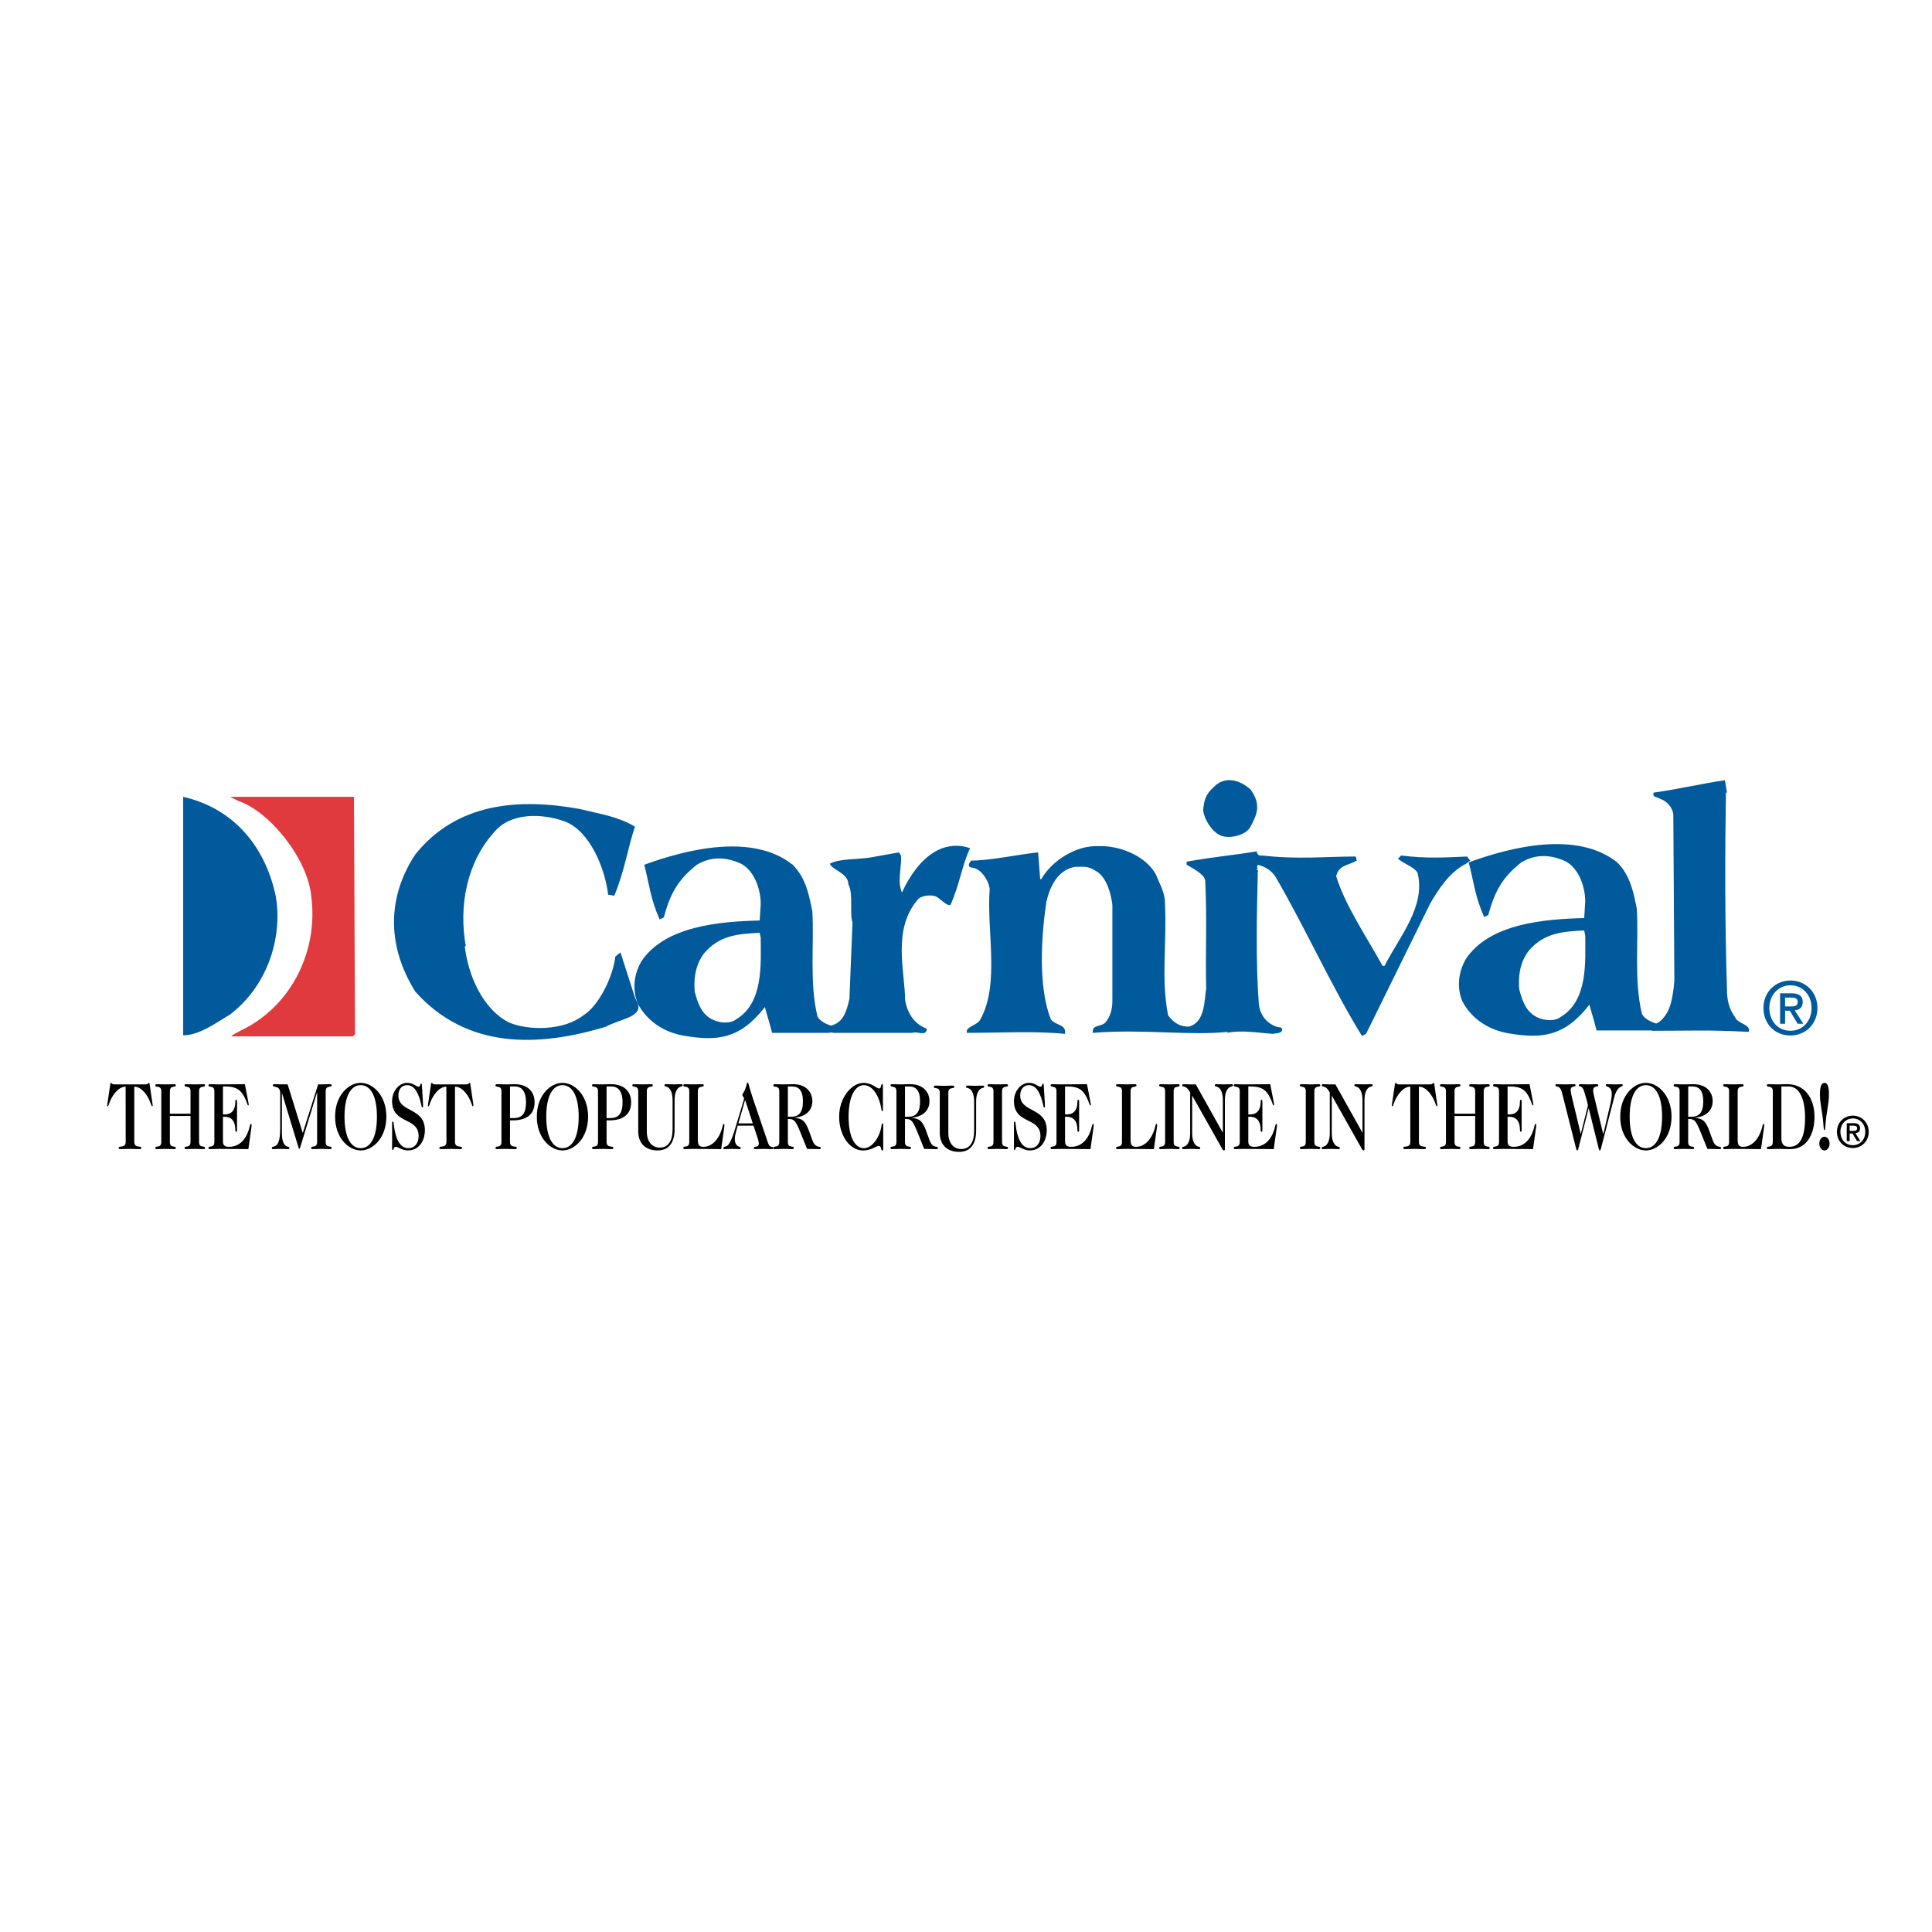 <?xml version="1.0" encoding="utf-8"?>
<!-- Generator: Adobe Illustrator 13.0.0, SVG Export Plug-In . SVG Version: 6.00 Build 14948)  -->
<!DOCTYPE svg PUBLIC "-//W3C//DTD SVG 1.0//EN" "http://www.w3.org/TR/2001/REC-SVG-20010904/DTD/svg10.dtd">
<svg version="1.0" id="Layer_1" xmlns="http://www.w3.org/2000/svg" xmlns:xlink="http://www.w3.org/1999/xlink" x="0px" y="0px"
	 width="192.756px" height="192.756px" viewBox="0 0 192.756 192.756" enable-background="new 0 0 192.756 192.756"
	 xml:space="preserve">
<g>
	<polygon fill-rule="evenodd" clip-rule="evenodd" fill="#FFFFFF" points="0,0 192.756,0 192.756,192.756 0,192.756 0,0 	"/>
	<path fill-rule="evenodd" clip-rule="evenodd" fill="#005A9C" d="M124.768,78.767c1.028,1.441,0.722,2.366,0,3.705
		c-0.411,0.822-1.954,1.234-2.882,0.925c-0.925-0.309-1.748-1.646-1.851-2.571c0.103-0.927,0.205-1.543,1.028-2.264
		C122.194,77.328,123.738,77.841,124.768,78.767L124.768,78.767z"/>
	<path fill-rule="evenodd" clip-rule="evenodd" fill="#005A9C" d="M164.908,102.842c4.527,0,5.025-0.103,9.552,0.103
		c0.309-0.719-1.133-0.823-1.337-1.439c-0.618-0.823-0.823-1.75-0.823-2.778c-0.206-6.584-0.206-13.272-0.104-19.651h0.104
		l-0.206-1.234c-2.16,0.31-4.836,0.926-7.1,1.234c-0.205,0.516,0.411,0.412,0.618,0.618c0.926,0.31,1.337,1.132,1.337,1.646
		l0.103,16.564c-0.103,1.027-0.205,1.851-0.514,2.674c-0.207,0.617-1.028,1.75-1.646,1.543
		C164.892,102.121,164.153,102.603,164.908,102.842L164.908,102.842z"/>
	<path fill-rule="evenodd" clip-rule="evenodd" fill="#005A9C" d="M146.27,86.175c-1.646,0.822-2.777,2.573-3.601,4.012
		l-6.378,12.964l-0.411,0.206c-3.088-5.042-5.557-10.597-8.541-15.741c-0.411-0.721-1.029-1.132-1.85-1.339
		c0,0.207-0.207,0.207,0,0.309l-0.104,0.207c0.309,0.103,0,0.205,0.104,0.309c-0.104,4.217-0.207,8.848,0.102,13.064
		c0.103,0.928,0.616,1.853,1.748,2.264l0.515,0.104c0.309,0.618-0.617,0.516-0.823,0.618c-1.439-0.103-3.189-0.412-4.628-0.103
		l0.102-0.104c-3.705,0.413-8.54-0.308-13.478,0.104c-0.102-0.928,0.926-0.516,1.337-1.133c0.411-0.513,0.618-1.234,0.618-2.057
		v-9.568c-0.103-0.927-0.516-2.777-1.646-3.396c-0.823-0.514-1.133-0.411-2.06-0.411c-1.851,0.309-2.571,2.16-2.88,3.498
		c-0.514,3.394-0.823,8.436,0.411,11.625c0.31,0.721,1.646,0.514,1.441,1.544c-3.087-0.31-6.276-0.103-9.775-0.103
		c-0.205-0.619,1.03-0.721,1.336-1.339c1.957-3.497,0.618-8.848,0.928-12.962c0-0.618-0.618-1.75-1.339-2.059
		c-0.307-0.205-0.823,0-0.718-0.514l0.205-0.31c1.853,0,4.733-0.616,6.688-0.823l0.207,2.675h0.103
		c1.132-1.955,3.601-3.394,5.658-3.292c1.954-0.103,4.63,0.823,5.762,2.778c0.411,1.028,0.925,1.851,0.925,2.88
		c0.205,4.219-0.411,7.408,0.31,11.213c0.616,0.823,1.234,1.132,2.058,1.132c1.646-0.411,1.543-2.57,1.748-3.805
		c-0.103-3.294,0.104-6.997-0.103-10.805c-0.103-0.616-1.337-1.234-1.853-1.543V85.97c2.882-0.516,4.528-0.618,6.997-1.03
		c0,0.207,0.206,0.514,0.514,0.412c3.603,0.411,6.38,0.102,9.362,0.102l0.103,0.412c-0.925,0.516-1.748,0.412-2.058,1.543
		c0.928,2.984,2.985,5.967,4.631,8.952h0.205c1.441-2.88,4.116-5.865,3.294-9.259c-0.31-0.617-1.441-0.926-1.955-1.44l0.309-0.309
		c2.469,0.309,4.217,0.207,6.583,0.102l0.31,0.412L146.27,86.175L146.27,86.175z"/>
	<path fill-rule="evenodd" clip-rule="evenodd" fill="#005A9C" d="M27.523,89.473c0.624,3.637-0.518,8.624-4.57,11.743
		c-1.249,0.727-3.015,2.077-4.677,2.077V79.498C23.68,80.743,26.589,84.9,27.523,89.473L27.523,89.473z"/>
	<path fill-rule="evenodd" clip-rule="evenodd" fill="#E13A3E" d="M35.421,103.189l-0.207,0.208H23.055
		c0.313-0.312,1.56-0.831,2.184-1.246c4.468-2.806,6.441-8.002,5.818-12.679c-0.312-3.741-4.156-8.521-7.273-9.56l-0.831-0.416
		h12.363L35.421,103.189L35.421,103.189z"/>
	<path fill-rule="evenodd" clip-rule="evenodd" fill="#005A9C" d="M84.747,99.652c-0.309,1.339-0.618,2.366-1.853,2.676
		c0,0-0.643,0.721,0.437,0.721h7.689c0.411-0.207,1.441,0.411,1.441-0.412c-1.337-0.516-1.955-1.646-2.16-2.882
		c0-2.776-1.338-7.099,1.337-10.082c0.309-0.309,1.439-0.514,1.955-0.102c0.412,0.309,0.925,0.822,1.234,0.72
		c0.925-2.059,1.133-3.91,1.955-5.66c-0.514-0.205-1.234-0.308-1.955-0.205c-2.264,0.309-3.909,2.571-4.834,4.628
		c-0.514-1.13,0-2.571-0.103-3.703l-0.207-0.309l-2.88,0.516c-1.339,0.204-3.087,0.102-4.012,0.616
		c0.205,0.618,1.851,0.926,1.851,2.057c0.516,0.927,0.104,2.881,0.412,3.807L84.747,99.652L84.747,99.652z"/>
	<path fill-rule="evenodd" clip-rule="evenodd" fill="#005A9C" d="M63.654,100.166c0.412,1.339-1.955,1.544-3.189,2.264
		c-6.79,2.058-13.889,2.265-19.033-3.498c-2.88-4.628-2.778-9.463,0-13.682c4.117-5.144,10.289-5.658,16.462-4.528
		c2.057,0.516,3.704,0.721,5.454,1.75c-0.721,2.16-1.03,4.423-2.06,6.892l-0.617-0.103c-0.309-2.675-1.852-6.378-4.321-7.304
		c-2.264-0.825-5.453-0.927-7.099,1.13c-2.675,2.985-3.499,7.306-2.778,11.318h-0.102c0.307,2.778,1.748,6.276,4.423,7.613
		c1.955,0.823,5.453,0.823,7.406-0.721c1.544-0.925,2.985-3.909,3.191-5.864l0.514-0.412l1.463,4.552L63.654,100.166L63.654,100.166
		z"/>
	<path fill-rule="evenodd" clip-rule="evenodd" fill="#005A9C" d="M75.795,93.067c-2.057,0.104-4.012,0.206-5.556,2.059
		c-0.927,1.235-1.029,2.674-0.927,3.806c0.309,1.234,0.721,2.264,1.75,2.778c0.822,0.411,1.852,0.411,2.366,0
		c2.778-1.646,2.469-5.556,2.469-8.127L75.795,93.067v-1.232l0.103-1.647c0-1.439-0.616-3.292-1.955-4.012
		c-1.336-0.616-2.879-0.823-4.423,0.102c-1.955,1.543-2.676,2.984-3.292,5.249l-0.411,0.204c-0.927-2.057-1.03-3.498-1.543-5.453
		c4.219-1.542,10.803-3.189,14.814,0c1.339,1.339,1.646,3.087,1.955,4.63c0.206,3.189-0.309,7.099,0.514,10.496
		c0.207,0.411,0.72,0.718,1.339,0.925c0,0,0.814,0.721-0.372,0.721H77.03c-0.207-0.823-0.514-1.854-0.721-2.573
		c-2.469,3.189-4.732,3.396-7.922,2.882c-2.057-0.309-3.805-1.441-4.732-3.191c0,0-0.983-1.907,0.309-4.216
		c2.367-3.601,7.922-4.012,11.832-4.115V93.067L75.795,93.067z"/>
	<path fill-rule="evenodd" clip-rule="evenodd" fill="#005A9C" d="M158.056,92.831c-2.058,0.103-4.013,0.207-5.556,2.057
		c-0.925,1.234-1.027,2.676-0.925,3.808c0.309,1.233,0.721,2.264,1.748,2.777c0.822,0.412,1.853,0.412,2.366,0
		c2.777-1.646,2.471-5.556,2.471-8.128L158.056,92.831v-1.235l0.104-1.646c0-1.441-0.618-3.294-1.955-4.012
		c-1.339-0.618-2.882-0.823-4.426,0.102c-1.955,1.543-2.673,2.983-3.292,5.247l-0.411,0.207c-0.925-2.059-1.027-3.499-1.543-5.454
		c4.219-1.543,10.802-3.188,14.816,0c1.336,1.337,1.646,3.087,1.954,4.631c0.205,3.189-0.309,7.099,0.515,10.493
		c0.204,0.411,0.72,0.721,1.336,0.925c0,0,0.815,0.721-0.371,0.721h-5.493c-0.205-0.823-0.514-1.851-0.719-2.571
		c-2.471,3.189-4.732,3.395-7.922,2.881c-2.06-0.31-3.808-1.441-4.733-3.19c0,0-0.984-1.908,0.31-4.218
		c2.364-3.601,7.92-4.012,11.83-4.115V92.831L158.056,92.831z"/>
	<path fill-rule="evenodd" clip-rule="evenodd" fill="#005A9C" d="M178.099,102.142h-0.5v-3.039h1.151
		c0.735,0,1.108,0.257,1.108,0.873c0,0.55-0.337,0.778-0.793,0.829l0.852,1.337h-0.563l-0.785-1.301h-0.47V102.142L178.099,102.142z
		 M178.656,100.415c0.374,0,0.705-0.036,0.705-0.476c0-0.367-0.361-0.411-0.661-0.411h-0.602v0.887H178.656L178.656,100.415z
		 M178.641,103.313c-1.578,0-2.7-1.18-2.7-2.744c0-1.649,1.247-2.743,2.7-2.743c1.439,0,2.685,1.094,2.685,2.743
		C181.325,102.222,180.08,103.313,178.641,103.313L178.641,103.313z M178.641,98.304c-1.188,0-2.111,0.932-2.111,2.266
		c0,1.249,0.807,2.269,2.111,2.269c1.174,0,2.099-0.926,2.099-2.269C180.739,99.235,179.814,98.304,178.641,98.304L178.641,98.304z"
		/>
	<path fill-rule="evenodd" clip-rule="evenodd" d="M13.397,113.942c0,0.637,0.704,0.334,0.704,0.57c0,0.114-0.07,0.135-0.184,0.135
		c-0.335,0-0.52-0.021-0.947-0.021c-0.43,0-0.614,0.021-0.95,0.021c-0.112,0-0.184-0.021-0.184-0.135
		c0-0.236,0.704,0.066,0.704-0.57l-0.006-5.525c-0.721,0-1.339,0.846-1.618,1.614c-0.079,0.219-0.115,0.341-0.156,0.341
		c-0.051,0-0.064-0.038-0.064-0.076c0-0.112,0.042-0.341,0.072-0.521l0.227-1.558c0.008-0.056,0.014-0.181,0.078-0.181
		c0.042,0,0.058,0.038,0.092,0.076c0.044,0.038,0.108,0.076,0.257,0.076h3.084c0.151,0,0.215-0.038,0.257-0.076
		c0.036-0.038,0.05-0.076,0.092-0.076c0.064,0,0.072,0.125,0.08,0.181l0.227,1.558c0.028,0.181,0.072,0.409,0.072,0.521
		c0,0.038-0.014,0.076-0.064,0.076c-0.044,0-0.078-0.122-0.156-0.341c-0.279-0.769-0.899-1.614-1.618-1.614V113.942L13.397,113.942z
		"/>
	<path fill-rule="evenodd" clip-rule="evenodd" d="M16.948,111.342v2.601c0,0.637,0.592,0.334,0.592,0.57
		c0,0.114-0.042,0.135-0.157,0.135c-0.249,0-0.435-0.021-0.863-0.021c-0.427,0-0.612,0.021-0.861,0.021
		c-0.115,0-0.159-0.021-0.159-0.135c0-0.236,0.592,0.066,0.592-0.57v-5.069c0-0.639-0.592-0.333-0.592-0.57
		c0-0.114,0.044-0.134,0.159-0.134c0.249,0,0.434,0.02,0.861,0.02c0.428,0,0.614-0.02,0.863-0.02c0.115,0,0.157,0.02,0.157,0.134
		c0,0.237-0.592-0.068-0.592,0.57v2.24h2.059v-2.24c0-0.639-0.59-0.333-0.59-0.57c0-0.114,0.042-0.134,0.157-0.134
		c0.249,0,0.433,0.02,0.861,0.02c0.427,0,0.614-0.02,0.863-0.02c0.114,0,0.156,0.02,0.156,0.134c0,0.237-0.592-0.068-0.592,0.57
		v5.069c0,0.637,0.592,0.334,0.592,0.57c0,0.114-0.042,0.135-0.156,0.135c-0.25,0-0.436-0.021-0.863-0.021
		c-0.428,0-0.612,0.021-0.861,0.021c-0.114,0-0.157-0.021-0.157-0.135c0-0.236,0.59,0.066,0.59-0.57v-2.601H16.948L16.948,111.342z"
		/>
	<path fill-rule="evenodd" clip-rule="evenodd" d="M21.389,108.873c0-0.639-0.59-0.333-0.59-0.57c0-0.114,0.042-0.134,0.157-0.134
		c0.249,0,0.433,0.02,0.86,0.02c1.576,0,2.104-0.02,2.616-0.02l0.343,1.775c0.029,0.125,0.042,0.201,0.042,0.247
		c0,0.068-0.014,0.097-0.057,0.097c-0.086,0-0.063-0.238-0.413-0.903c-0.436-0.824-1.04-0.987-1.889-0.987h-0.213v2.791h0.157
		c0.612,0,1.076-0.322,1.076-1.281c0-0.143,0.034-0.181,0.084-0.181c0.059,0,0.087,0.038,0.087,0.181v2.84
		c0,0.142-0.028,0.17-0.087,0.17c-0.05,0-0.084-0.028-0.084-0.17c0-0.998-0.464-1.329-1.076-1.329h-0.157v2.469
		c0,0.361,0.171,0.531,0.598,0.531c1.319,0,1.881-1.157,2.087-2.099c0.037-0.143,0.056-0.188,0.106-0.188
		c0.05,0,0.064,0.046,0.064,0.094c0,0.057,0,0.143-0.02,0.275l-0.301,2.147c-0.59,0-1.196-0.021-2.965-0.021
		c-0.427,0-0.612,0.021-0.86,0.021c-0.115,0-0.157-0.021-0.157-0.135c0-0.236,0.59,0.066,0.59-0.57V108.873L21.389,108.873z"/>
	<path fill-rule="evenodd" clip-rule="evenodd" d="M30.206,113.042l1.534-4.854h0.327c0.427,0,0.614-0.02,0.863-0.02
		c0.114,0,0.157,0.02,0.157,0.134c0,0.237-0.593-0.068-0.593,0.57v5.069c0,0.637,0.593,0.334,0.593,0.57
		c0,0.114-0.042,0.135-0.157,0.135c-0.249,0-0.436-0.021-0.863-0.021c-0.428,0-0.612,0.021-0.862,0.021
		c-0.114,0-0.159-0.021-0.159-0.135c0-0.236,0.593,0.066,0.593-0.57v-4.937h-0.014l-1.66,5.423
		c-0.028,0.084-0.058,0.198-0.106,0.198c-0.036,0-0.064-0.094-0.095-0.198l-1.624-5.347h-0.014v3.978
		c0,0.81,0.207,1.196,0.477,1.311c0.185,0.076,0.271,0.039,0.271,0.171c0,0.086-0.044,0.106-0.158,0.106
		c-0.199,0-0.392-0.021-0.676-0.021c-0.442,0-0.626,0.021-0.755,0.021c-0.101,0-0.165-0.01-0.165-0.097
		c0-0.152,0.079-0.104,0.266-0.181c0.506-0.188,0.57-0.929,0.57-2.079v-3.209c0-0.848-0.734-0.542-0.734-0.779
		c0-0.114,0.042-0.134,0.157-0.134c0.249,0,0.435,0.02,0.86,0.02h0.458L30.206,113.042L30.206,113.042z"/>
	<path fill-rule="evenodd" clip-rule="evenodd" d="M38.548,111.408c0,2.127-1.354,3.371-2.559,3.371
		c-1.204,0-2.557-1.244-2.557-3.371c0-2.128,1.353-3.372,2.557-3.372C37.193,108.036,38.548,109.28,38.548,111.408L38.548,111.408z
		 M35.989,108.265c-0.934,0-1.618,0.998-1.618,3.144s0.684,3.143,1.618,3.143c0.933,0,1.618-0.997,1.618-3.143
		S36.922,108.265,35.989,108.265L35.989,108.265z"/>
	<path fill-rule="evenodd" clip-rule="evenodd" d="M39.12,112.017c0-0.087,0.037-0.115,0.072-0.115c0.064,0,0.079,0.077,0.101,0.286
		c0.12,1.167,0.497,2.363,1.438,2.363c0.712,0,1.034-0.57,1.034-1.214c0-1.919-2.646-1.141-2.646-3.477
		c0-0.987,0.685-1.824,1.498-1.824c0.634,0,0.877,0.381,1.154,0.381c0.207,0,0.114-0.305,0.251-0.305
		c0.048,0,0.062,0.038,0.07,0.143c0.092,1.331,0.12,1.985,0.12,2.109c0,0.094-0.036,0.133-0.078,0.133
		c-0.056,0-0.07-0.125-0.092-0.229c-0.243-1.081-0.626-2.003-1.433-2.003c-0.54,0-0.861,0.428-0.861,1.026
		c0,1.746,2.643,1.158,2.643,3.466c0,1.008-0.542,2.022-1.702,2.022c-0.521,0-1-0.361-1.184-0.361c-0.293,0-0.185,0.323-0.321,0.323
		c-0.028,0-0.064-0.02-0.064-0.114V112.017L39.12,112.017z"/>
	<path fill-rule="evenodd" clip-rule="evenodd" d="M45.396,113.942c0,0.637,0.704,0.334,0.704,0.57c0,0.114-0.07,0.135-0.185,0.135
		c-0.335,0-0.519-0.021-0.947-0.021s-0.612,0.021-0.948,0.021c-0.114,0-0.187-0.021-0.187-0.135c0-0.236,0.707,0.066,0.707-0.57
		l-0.008-5.525c-0.719,0-1.338,0.846-1.618,1.614c-0.078,0.219-0.114,0.341-0.156,0.341c-0.048,0-0.064-0.038-0.064-0.076
		c0-0.112,0.044-0.341,0.072-0.521l0.227-1.558c0.008-0.056,0.016-0.181,0.08-0.181c0.042,0,0.057,0.038,0.092,0.076
		c0.042,0.038,0.106,0.076,0.255,0.076h3.087c0.149,0,0.213-0.038,0.257-0.076c0.034-0.038,0.051-0.076,0.093-0.076
		c0.064,0,0.07,0.125,0.078,0.181l0.227,1.558c0.03,0.181,0.072,0.409,0.072,0.521c0,0.038-0.014,0.076-0.064,0.076
		c-0.042,0-0.078-0.122-0.157-0.341c-0.277-0.769-0.897-1.614-1.617-1.614V113.942L45.396,113.942z"/>
	<path fill-rule="evenodd" clip-rule="evenodd" d="M50.883,113.942c0,0.637,0.679,0.334,0.679,0.57c0,0.114-0.072,0.135-0.187,0.135
		c-0.305,0-0.492-0.021-0.919-0.021c-0.427,0-0.612,0.021-0.861,0.021c-0.114,0-0.159-0.021-0.159-0.135
		c0-0.236,0.593,0.066,0.593-0.57v-5.069c0-0.639-0.593-0.333-0.593-0.57c0-0.114,0.044-0.134,0.159-0.134
		c0.249,0,0.434,0.02,0.861,0.02c0.299,0,0.556-0.02,0.855-0.02c1.475,0,2.025,0.875,2.025,1.806c0,1.291-0.914,1.805-2.182,1.805
		h-0.271V113.942L50.883,113.942z M50.883,111.551h0.372c0.911,0,1.227-0.55,1.227-1.606c0-1.025-0.414-1.547-1.098-1.547h-0.5
		V111.551L50.883,111.551z"/>
	<path fill-rule="evenodd" clip-rule="evenodd" d="M58.675,111.408c0,2.127-1.353,3.371-2.557,3.371
		c-1.204,0-2.559-1.244-2.559-3.371c0-2.128,1.354-3.372,2.559-3.372C57.322,108.036,58.675,109.28,58.675,111.408L58.675,111.408z
		 M56.118,108.265c-0.933,0-1.617,0.998-1.617,3.144s0.685,3.143,1.617,3.143c0.933,0,1.618-0.997,1.618-3.143
		S57.051,108.265,56.118,108.265L56.118,108.265z"/>
	<path fill-rule="evenodd" clip-rule="evenodd" d="M60.518,113.942c0,0.637,0.676,0.334,0.676,0.57c0,0.114-0.07,0.135-0.185,0.135
		c-0.307,0-0.491-0.021-0.919-0.021c-0.427,0-0.612,0.021-0.863,0.021c-0.112,0-0.156-0.021-0.156-0.135
		c0-0.236,0.592,0.066,0.592-0.57v-5.069c0-0.639-0.592-0.333-0.592-0.57c0-0.114,0.044-0.134,0.156-0.134
		c0.251,0,0.436,0.02,0.863,0.02c0.299,0,0.556-0.02,0.855-0.02c1.475,0,2.023,0.875,2.023,1.806c0,1.291-0.911,1.805-2.179,1.805
		h-0.271V113.942L60.518,113.942z M60.518,111.551h0.371c0.911,0,1.224-0.55,1.224-1.606c0-1.025-0.412-1.547-1.096-1.547h-0.5
		V111.551L60.518,111.551z"/>
	<path fill-rule="evenodd" clip-rule="evenodd" d="M63.677,108.873c0-0.639-0.591-0.333-0.591-0.57c0-0.114,0.042-0.134,0.157-0.134
		c0.249,0,0.434,0.02,0.863,0.02c0.428,0,0.612-0.02,0.861-0.02c0.114,0,0.156,0.02,0.156,0.134c0,0.237-0.59-0.068-0.59,0.57v4.026
		c0,0.997,0.52,1.596,1.296,1.596c0.841,0,1.274-0.665,1.274-1.805v-2.935c0-0.809-0.263-1.195-0.533-1.311
		c-0.186-0.076-0.272-0.038-0.272-0.17c0-0.087,0.042-0.106,0.157-0.106c0.256,0,0.45,0.02,0.749,0.02s0.492-0.02,0.749-0.02
		c0.114,0,0.156,0.02,0.156,0.106c0,0.132-0.086,0.094-0.271,0.17c-0.271,0.115-0.533,0.502-0.533,1.311v2.915
		c0,1.33-0.578,2.108-1.69,2.108c-1.318,0-1.938-0.816-1.938-1.891V108.873L63.677,108.873z"/>
	<path fill-rule="evenodd" clip-rule="evenodd" d="M68.769,108.873c0-0.639-0.59-0.333-0.59-0.57c0-0.114,0.042-0.134,0.157-0.134
		c0.249,0,0.433,0.02,0.86,0.02c0.428,0,0.614-0.02,0.863-0.02c0.114,0,0.157,0.02,0.157,0.134c0,0.237-0.592-0.068-0.592,0.57
		v4.871c0,0.542,0.187,0.674,0.542,0.674c1.112,0,1.732-1.157,1.939-2.099c0.036-0.143,0.056-0.188,0.106-0.188
		c0.05,0,0.064,0.046,0.064,0.094c0,0.057,0,0.143-0.021,0.275l-0.301,2.147c-0.556,0-1.176-0.021-2.758-0.021
		c-0.427,0-0.612,0.021-0.86,0.021c-0.115,0-0.157-0.021-0.157-0.135c0-0.236,0.59,0.066,0.59-0.57V108.873L68.769,108.873z"/>
	<path fill-rule="evenodd" clip-rule="evenodd" d="M73.597,112.31c-0.192,0.732-0.285,1.007-0.285,1.282
		c0,0.949,0.59,0.723,0.59,0.949c0,0.106-0.034,0.106-0.112,0.106c-0.151,0-0.321-0.021-0.807-0.021
		c-0.235,0-0.462,0.021-0.718,0.021c-0.071,0-0.092-0.038-0.092-0.114c0-0.171,0.276-0.076,0.477-0.306
		c0.185-0.209,0.42-0.712,0.612-1.356c0.855-2.85,0.976-3.201,0.976-3.277c0-0.066-0.17-0.247-0.17-0.361
		c0-0.143,0.12-0.122,0.321-0.683c0.151-0.418,0.114-0.552,0.207-0.552c0.092,0,0.092,0.312,0.512,1.567l1.52,4.474
		c0.184,0.561,0.525,0.285,0.525,0.494c0,0.104-0.048,0.114-0.121,0.114c-0.285,0-0.57-0.021-0.854-0.021s-0.562,0.021-0.855,0.021
		c-0.072,0-0.114-0.03-0.114-0.114c0-0.239,0.5,0.038,0.5-0.477c0-0.086-0.072-0.369-0.123-0.511l-0.405-1.236H73.597L73.597,112.31
		z M74.338,109.746l-0.67,2.336h1.439L74.338,109.746L74.338,109.746z"/>
	<path fill-rule="evenodd" clip-rule="evenodd" d="M77.749,108.873c0-0.639-0.59-0.333-0.59-0.57c0-0.114,0.042-0.134,0.156-0.134
		c0.249,0,0.434,0.02,0.861,0.02c0.386,0,0.664-0.02,0.941-0.02c1.391,0,1.931,0.875,1.931,1.691c0,0.96-0.698,1.548-1.724,1.642
		v0.021c0.685,0.104,0.998,0.257,1.354,1.214l0.392,1.064c0.307,0.816,0.819,0.493,0.819,0.732c0,0.084-0.042,0.114-0.143,0.114
		c-0.099,0-0.592-0.01-1.226-0.021l-0.618-1.537c-0.5-1.236-0.642-1.445-1.184-1.445h-0.113v2.298c0,0.637,0.59,0.334,0.59,0.57
		c0,0.114-0.042,0.135-0.157,0.135c-0.249,0-0.434-0.021-0.863-0.021c-0.427,0-0.612,0.021-0.861,0.021
		c-0.114,0-0.156-0.021-0.156-0.135c0-0.236,0.59,0.066,0.59-0.57V108.873L77.749,108.873z M78.605,111.418h0.328
		c0.768,0,1.176-0.428,1.176-1.529c0-1.092-0.408-1.491-1.084-1.491h-0.419V111.418L78.605,111.418z"/>
	<path fill-rule="evenodd" clip-rule="evenodd" d="M88.091,110.686c0,0.096-0.014,0.181-0.064,0.181
		c-0.071,0-0.071-0.085-0.106-0.285c-0.157-1.025-0.763-2.316-1.738-2.316c-0.835,0-1.52,1.054-1.52,3.144
		c0,2.138,0.684,3.143,1.533,3.143c0.819,0,1.596-1.092,1.752-2.26c0.022-0.143,0.036-0.219,0.108-0.219
		c0.048,0,0.063,0.086,0.063,0.181v2.347c0,0.094-0.015,0.18-0.099,0.18c-0.172,0-0.044-0.455-0.343-0.455
		c-0.271,0-0.712,0.455-1.582,0.455c-1.296,0-2.373-1.463-2.373-3.371c0-1.929,1.274-3.372,2.431-3.372
		c0.869,0,1.297,0.56,1.551,0.56c0.257,0,0.151-0.445,0.308-0.445c0.064,0,0.078,0.084,0.078,0.181V110.686L88.091,110.686z"/>
	<path fill-rule="evenodd" clip-rule="evenodd" d="M89.436,108.873c0-0.639-0.592-0.333-0.592-0.57c0-0.114,0.042-0.134,0.157-0.134
		c0.249,0,0.436,0.02,0.863,0.02c0.383,0,0.663-0.02,0.939-0.02c1.392,0,1.931,0.875,1.931,1.691c0,0.96-0.698,1.548-1.724,1.642
		v0.021c0.684,0.104,0.997,0.257,1.354,1.214l0.392,1.064c0.307,0.816,0.818,0.493,0.818,0.732c0,0.084-0.042,0.114-0.142,0.114
		c-0.099,0-0.59-0.01-1.224-0.021l-0.621-1.537c-0.5-1.236-0.642-1.445-1.182-1.445h-0.114v2.298c0,0.637,0.59,0.334,0.59,0.57
		c0,0.114-0.042,0.135-0.156,0.135c-0.25,0-0.434-0.021-0.861-0.021c-0.427,0-0.614,0.021-0.863,0.021
		c-0.115,0-0.157-0.021-0.157-0.135c0-0.236,0.592,0.066,0.592-0.57V108.873L89.436,108.873z M90.291,111.418h0.327
		c0.769,0,1.176-0.428,1.176-1.529c0-1.092-0.408-1.491-1.084-1.491h-0.419V111.418L90.291,111.418z"/>
	<path fill-rule="evenodd" clip-rule="evenodd" d="M93.76,109.016c0-0.637-0.591-0.333-0.591-0.57c0-0.114,0.043-0.135,0.158-0.135
		c0.249,0,0.433,0.021,0.861,0.021s0.612-0.021,0.863-0.021c0.115,0,0.157,0.021,0.157,0.135c0,0.237-0.592-0.066-0.592,0.57v4.026
		c0,0.997,0.52,1.596,1.296,1.596c0.841,0,1.277-0.667,1.277-1.805v-2.935c0-0.809-0.265-1.198-0.534-1.311
		c-0.187-0.076-0.271-0.038-0.271-0.171c0-0.086,0.042-0.106,0.157-0.106c0.257,0,0.45,0.021,0.749,0.021s0.49-0.021,0.747-0.021
		c0.114,0,0.158,0.021,0.158,0.106c0,0.133-0.086,0.095-0.273,0.171c-0.269,0.112-0.534,0.502-0.534,1.311v2.914
		c0,1.331-0.576,2.11-1.688,2.11c-1.318,0-1.939-0.817-1.939-1.892V109.016L93.76,109.016z"/>
	<path fill-rule="evenodd" clip-rule="evenodd" d="M99.12,108.873c0-0.639-0.593-0.333-0.593-0.57c0-0.114,0.044-0.134,0.159-0.134
		c0.249,0,0.434,0.02,0.86,0.02c0.428,0,0.614-0.02,0.863-0.02c0.114,0,0.156,0.02,0.156,0.134c0,0.237-0.592-0.068-0.592,0.57
		v5.069c0,0.637,0.592,0.334,0.592,0.57c0,0.114-0.042,0.135-0.156,0.135c-0.249,0-0.436-0.021-0.863-0.021
		c-0.427,0-0.611,0.021-0.86,0.021c-0.115,0-0.159-0.021-0.159-0.135c0-0.236,0.593,0.066,0.593-0.57V108.873L99.12,108.873z"/>
	<path fill-rule="evenodd" clip-rule="evenodd" d="M101.163,112.017c0-0.087,0.036-0.115,0.072-0.115
		c0.062,0,0.078,0.077,0.098,0.286c0.123,1.167,0.5,2.363,1.439,2.363c0.712,0,1.033-0.57,1.033-1.214
		c0-1.919-2.643-1.141-2.643-3.477c0-0.987,0.685-1.824,1.497-1.824c0.634,0,0.875,0.381,1.154,0.381
		c0.206,0,0.114-0.305,0.248-0.305c0.051,0,0.064,0.038,0.072,0.143c0.093,1.331,0.121,1.985,0.121,2.109
		c0,0.094-0.036,0.133-0.078,0.133c-0.059,0-0.072-0.125-0.093-0.229c-0.243-1.081-0.628-2.003-1.433-2.003
		c-0.542,0-0.863,0.428-0.863,1.026c0,1.746,2.646,1.158,2.646,3.466c0,1.008-0.542,2.022-1.704,2.022
		c-0.521,0-0.998-0.361-1.183-0.361c-0.293,0-0.187,0.323-0.32,0.323c-0.028,0-0.064-0.02-0.064-0.114V112.017L101.163,112.017z"/>
	<path fill-rule="evenodd" clip-rule="evenodd" d="M105.408,108.873c0-0.639-0.593-0.333-0.593-0.57
		c0-0.114,0.042-0.134,0.157-0.134c0.248,0,0.436,0.02,0.863,0.02c1.572,0,2.101-0.02,2.614-0.02l0.342,1.775
		c0.027,0.125,0.042,0.201,0.042,0.247c0,0.068-0.015,0.097-0.057,0.097c-0.086,0-0.064-0.238-0.413-0.903
		c-0.434-0.824-1.04-0.987-1.889-0.987h-0.213v2.791h0.156c0.612,0,1.076-0.322,1.076-1.281c0-0.143,0.036-0.181,0.084-0.181
		c0.059,0,0.087,0.038,0.087,0.181v2.84c0,0.142-0.028,0.17-0.087,0.17c-0.048,0-0.084-0.028-0.084-0.17
		c0-0.998-0.464-1.329-1.076-1.329h-0.156v2.469c0,0.361,0.171,0.531,0.598,0.531c1.319,0,1.882-1.157,2.088-2.099
		c0.036-0.143,0.058-0.188,0.106-0.188c0.05,0,0.064,0.046,0.064,0.094c0,0.057,0,0.143-0.021,0.275l-0.299,2.147
		c-0.593,0-1.198-0.021-2.964-0.021c-0.428,0-0.615,0.021-0.863,0.021c-0.115,0-0.157-0.021-0.157-0.135
		c0-0.236,0.593,0.066,0.593-0.57V108.873L105.408,108.873z"/>
	<path fill-rule="evenodd" clip-rule="evenodd" d="M111.943,108.873c0-0.639-0.591-0.333-0.591-0.57
		c0-0.114,0.042-0.134,0.157-0.134c0.248,0,0.434,0.02,0.863,0.02c0.427,0,0.611-0.02,0.86-0.02c0.114,0,0.156,0.02,0.156,0.134
		c0,0.237-0.59-0.068-0.59,0.57v4.871c0,0.542,0.185,0.674,0.54,0.674c1.111,0,1.731-1.157,1.939-2.099
		c0.035-0.143,0.058-0.188,0.105-0.188c0.051,0,0.064,0.046,0.064,0.094c0,0.057,0,0.143-0.021,0.275l-0.299,2.147
		c-0.556,0-1.176-0.021-2.757-0.021c-0.43,0-0.615,0.021-0.863,0.021c-0.115,0-0.157-0.021-0.157-0.135
		c0-0.236,0.591,0.066,0.591-0.57V108.873L111.943,108.873z"/>
	<path fill-rule="evenodd" clip-rule="evenodd" d="M116.244,108.873c0-0.639-0.592-0.333-0.592-0.57
		c0-0.114,0.044-0.134,0.156-0.134c0.251,0,0.436,0.02,0.863,0.02c0.427,0,0.612-0.02,0.86-0.02c0.115,0,0.159,0.02,0.159,0.134
		c0,0.237-0.593-0.068-0.593,0.57v5.069c0,0.637,0.593,0.334,0.593,0.57c0,0.114-0.044,0.135-0.159,0.135
		c-0.248,0-0.434-0.021-0.86-0.021c-0.428,0-0.612,0.021-0.863,0.021c-0.112,0-0.156-0.021-0.156-0.135
		c0-0.236,0.592,0.066,0.592-0.57V108.873L116.244,108.873z"/>
	<path fill-rule="evenodd" clip-rule="evenodd" d="M122.007,109.756c0-0.809-0.263-1.195-0.534-1.311
		c-0.185-0.076-0.271-0.038-0.271-0.17c0-0.087,0.045-0.106,0.157-0.106c0.257,0,0.449,0.02,0.748,0.02c0.3,0,0.492-0.02,0.749-0.02
		c0.114,0,0.156,0.02,0.156,0.106c0,0.132-0.086,0.094-0.271,0.17c-0.271,0.115-0.534,0.502-0.534,1.311v4.892
		c0,0.066-0.028,0.132-0.086,0.132c-0.05,0-0.106-0.027-0.144-0.096l-3.02-5.355h-0.015v3.731c0,0.81,0.264,1.196,0.534,1.311
		c0.185,0.076,0.271,0.039,0.271,0.171c0,0.086-0.042,0.106-0.156,0.106c-0.257,0-0.449-0.021-0.749-0.021
		c-0.299,0-0.491,0.021-0.748,0.021c-0.114,0-0.157-0.021-0.157-0.106c0-0.132,0.087-0.095,0.271-0.171
		c0.271-0.114,0.534-0.501,0.534-1.311v-4.064c-0.412-0.788-0.797-0.512-0.797-0.692c0-0.104,0.05-0.134,0.156-0.134
		c0.171,0,0.313,0.02,0.542,0.02h0.662l2.686,4.806h0.015V109.756L122.007,109.756z"/>
	<path fill-rule="evenodd" clip-rule="evenodd" d="M123.692,108.873c0-0.639-0.593-0.333-0.593-0.57
		c0-0.114,0.045-0.134,0.157-0.134c0.251,0,0.436,0.02,0.863,0.02c1.575,0,2.104-0.02,2.615-0.02l0.341,1.775
		c0.03,0.125,0.044,0.201,0.044,0.247c0,0.068-0.014,0.097-0.058,0.097c-0.085,0-0.064-0.238-0.413-0.903
		c-0.434-0.824-1.04-0.987-1.888-0.987h-0.215v2.791h0.157c0.612,0,1.075-0.322,1.075-1.281c0-0.143,0.037-0.181,0.087-0.181
		c0.057,0,0.084,0.038,0.084,0.181v2.84c0,0.142-0.027,0.17-0.084,0.17c-0.05,0-0.087-0.028-0.087-0.17
		c0-0.998-0.463-1.329-1.075-1.329h-0.157v2.469c0,0.361,0.171,0.531,0.599,0.531c1.318,0,1.882-1.157,2.09-2.099
		c0.034-0.143,0.056-0.188,0.106-0.188c0.05,0,0.063,0.046,0.063,0.094c0,0.057,0,0.143-0.021,0.275l-0.3,2.147
		c-0.592,0-1.195-0.021-2.964-0.021c-0.428,0-0.612,0.021-0.863,0.021c-0.112,0-0.157-0.021-0.157-0.135
		c0-0.236,0.593,0.066,0.593-0.57V108.873L123.692,108.873z"/>
	<path fill-rule="evenodd" clip-rule="evenodd" d="M130.279,108.873c0-0.639-0.592-0.333-0.592-0.57
		c0-0.114,0.042-0.134,0.156-0.134c0.249,0,0.436,0.02,0.863,0.02s0.612-0.02,0.863-0.02c0.112,0,0.156,0.02,0.156,0.134
		c0,0.237-0.592-0.068-0.592,0.57v5.069c0,0.637,0.592,0.334,0.592,0.57c0,0.114-0.044,0.135-0.156,0.135
		c-0.251,0-0.436-0.021-0.863-0.021s-0.614,0.021-0.863,0.021c-0.114,0-0.156-0.021-0.156-0.135c0-0.236,0.592,0.066,0.592-0.57
		V108.873L130.279,108.873z"/>
	<path fill-rule="evenodd" clip-rule="evenodd" d="M135.936,109.756c0-0.809-0.265-1.195-0.535-1.311
		c-0.186-0.076-0.272-0.038-0.272-0.17c0-0.087,0.045-0.106,0.159-0.106c0.255,0,0.448,0.02,0.746,0.02c0.3,0,0.492-0.02,0.749-0.02
		c0.114,0,0.157,0.02,0.157,0.106c0,0.132-0.085,0.094-0.271,0.17c-0.271,0.115-0.533,0.502-0.533,1.311v4.892
		c0,0.066-0.029,0.132-0.087,0.132c-0.048,0-0.106-0.027-0.141-0.096l-3.022-5.355h-0.014v3.731c0,0.81,0.263,1.196,0.533,1.311
		c0.186,0.076,0.271,0.039,0.271,0.171c0,0.086-0.042,0.106-0.157,0.106c-0.256,0-0.449-0.021-0.748-0.021s-0.492,0.021-0.749,0.021
		c-0.112,0-0.156-0.021-0.156-0.106c0-0.132,0.086-0.095,0.271-0.171c0.271-0.114,0.535-0.501,0.535-1.311v-4.064
		c-0.413-0.788-0.799-0.512-0.799-0.692c0-0.104,0.051-0.134,0.157-0.134c0.17,0,0.312,0.02,0.541,0.02h0.663l2.688,4.806h0.014
		V109.756L135.936,109.756z"/>
	<path fill-rule="evenodd" clip-rule="evenodd" d="M141.565,113.942c0,0.637,0.706,0.334,0.706,0.57
		c0,0.114-0.072,0.135-0.186,0.135c-0.334,0-0.521-0.021-0.948-0.021s-0.612,0.021-0.947,0.021c-0.114,0-0.185-0.021-0.185-0.135
		c0-0.236,0.704,0.066,0.704-0.57l-0.005-5.525c-0.722,0-1.342,0.846-1.619,1.614c-0.077,0.219-0.113,0.341-0.156,0.341
		c-0.05,0-0.063-0.038-0.063-0.076c0-0.112,0.042-0.341,0.07-0.521l0.229-1.558c0.006-0.056,0.015-0.181,0.078-0.181
		c0.042,0,0.056,0.038,0.093,0.076c0.042,0.038,0.106,0.076,0.257,0.076h3.084c0.151,0,0.216-0.038,0.258-0.076
		c0.035-0.038,0.05-0.076,0.092-0.076c0.064,0,0.07,0.125,0.078,0.181l0.229,1.558c0.027,0.181,0.069,0.409,0.069,0.521
		c0,0.038-0.014,0.076-0.063,0.076c-0.042,0-0.078-0.122-0.157-0.341c-0.276-0.769-0.896-1.614-1.617-1.614V113.942L141.565,113.942
		z"/>
	<path fill-rule="evenodd" clip-rule="evenodd" d="M145.118,111.342v2.601c0,0.637,0.59,0.334,0.59,0.57
		c0,0.114-0.042,0.135-0.156,0.135c-0.249,0-0.434-0.021-0.861-0.021s-0.614,0.021-0.863,0.021c-0.114,0-0.156-0.021-0.156-0.135
		c0-0.236,0.592,0.066,0.592-0.57v-5.069c0-0.639-0.592-0.333-0.592-0.57c0-0.114,0.042-0.134,0.156-0.134
		c0.249,0,0.436,0.02,0.863,0.02s0.612-0.02,0.861-0.02c0.114,0,0.156,0.02,0.156,0.134c0,0.237-0.59-0.068-0.59,0.57v2.24h2.06
		v-2.24c0-0.639-0.593-0.333-0.593-0.57c0-0.114,0.045-0.134,0.156-0.134c0.251,0,0.437,0.02,0.863,0.02
		c0.428,0,0.612-0.02,0.863-0.02c0.112,0,0.156,0.02,0.156,0.134c0,0.237-0.592-0.068-0.592,0.57v5.069
		c0,0.637,0.592,0.334,0.592,0.57c0,0.114-0.044,0.135-0.156,0.135c-0.251,0-0.436-0.021-0.863-0.021
		c-0.427,0-0.612,0.021-0.863,0.021c-0.111,0-0.156-0.021-0.156-0.135c0-0.236,0.593,0.066,0.593-0.57v-2.601H145.118
		L145.118,111.342z"/>
	<path fill-rule="evenodd" clip-rule="evenodd" d="M149.56,108.873c0-0.639-0.593-0.333-0.593-0.57c0-0.114,0.045-0.134,0.157-0.134
		c0.251,0,0.436,0.02,0.863,0.02c1.575,0,2.101-0.02,2.615-0.02l0.344,1.775c0.027,0.125,0.042,0.201,0.042,0.247
		c0,0.068-0.015,0.097-0.059,0.097c-0.084,0-0.064-0.238-0.413-0.903c-0.434-0.824-1.04-0.987-1.888-0.987h-0.215v2.791h0.157
		c0.614,0,1.076-0.322,1.076-1.281c0-0.143,0.036-0.181,0.086-0.181c0.057,0,0.084,0.038,0.084,0.181v2.84
		c0,0.142-0.027,0.17-0.084,0.17c-0.05,0-0.086-0.028-0.086-0.17c0-0.998-0.462-1.329-1.076-1.329h-0.157v2.469
		c0,0.361,0.172,0.531,0.599,0.531c1.318,0,1.883-1.157,2.087-2.099c0.037-0.143,0.059-0.188,0.109-0.188
		c0.05,0,0.064,0.046,0.064,0.094c0,0.057,0,0.143-0.022,0.275l-0.3,2.147c-0.592,0-1.198-0.021-2.964-0.021
		c-0.428,0-0.612,0.021-0.863,0.021c-0.112,0-0.157-0.021-0.157-0.135c0-0.236,0.593,0.066,0.593-0.57V108.873L149.56,108.873z"/>
	<path fill-rule="evenodd" clip-rule="evenodd" d="M158.391,110.458c0.014-0.058,0.028-0.114,0.028-0.18
		c0-0.19-0.198-0.817-0.363-1.377c-0.199-0.694-0.534-0.409-0.534-0.618c0-0.057,0.036-0.114,0.106-0.114
		c0.235,0,0.534,0.02,0.877,0.02c0.257,0,0.515-0.02,0.8-0.02c0.12,0,0.148,0.029,0.148,0.134c0,0.181-0.506-0.038-0.506,0.512
		c0,0.133,0.063,0.399,0.106,0.599l0.898,3.723h0.015l0.698-2.982c0.098-0.445,0.143-0.825,0.143-0.987
		c0-0.855-0.601-0.702-0.601-0.883c0-0.076,0.03-0.114,0.122-0.114c0.3,0,0.513,0.02,0.878,0.02c0.263,0,0.456-0.02,0.575-0.02
		c0.087,0,0.121,0.038,0.121,0.086c0,0.237-0.525-0.028-0.861,1.255l-1.325,5.128c-0.029,0.104-0.058,0.142-0.1,0.142
		s-0.072-0.038-0.101-0.142l-1.003-4.047h-0.017l-1.033,4.047c-0.028,0.104-0.057,0.142-0.099,0.142
		c-0.044,0-0.072-0.038-0.101-0.142l-1.425-5.632c-0.207-0.827-0.648-0.486-0.648-0.713c0-0.086,0.028-0.124,0.114-0.124
		c0.263,0,0.612,0.02,0.855,0.02c0.341,0,0.598-0.02,0.896-0.02c0.123,0,0.137,0.029,0.137,0.114c0,0.219-0.485-0.019-0.485,0.476
		c0,0.076,0,0.188,0.058,0.428l0.939,3.922h0.015L158.391,110.458L158.391,110.458z"/>
	<path fill-rule="evenodd" clip-rule="evenodd" d="M166.769,111.408c0,2.127-1.355,3.371-2.56,3.371s-2.559-1.244-2.559-3.371
		c0-2.128,1.354-3.372,2.559-3.372S166.769,109.28,166.769,111.408L166.769,111.408z M164.209,108.265
		c-0.933,0-1.617,0.998-1.617,3.144s0.685,3.143,1.617,3.143c0.934,0,1.618-0.997,1.618-3.143S165.143,108.265,164.209,108.265
		L164.209,108.265z"/>
	<path fill-rule="evenodd" clip-rule="evenodd" d="M167.575,108.873c0-0.639-0.59-0.333-0.59-0.57c0-0.114,0.042-0.134,0.156-0.134
		c0.249,0,0.434,0.02,0.862,0.02c0.384,0,0.663-0.02,0.939-0.02c1.392,0,1.932,0.875,1.932,1.691c0,0.96-0.698,1.548-1.724,1.642
		v0.021c0.684,0.104,0.997,0.257,1.354,1.214l0.391,1.064c0.308,0.816,0.819,0.493,0.819,0.732c0,0.084-0.042,0.114-0.143,0.114
		c-0.099,0-0.592-0.01-1.224-0.021l-0.621-1.537c-0.5-1.236-0.642-1.445-1.185-1.445h-0.111v2.298c0,0.637,0.59,0.334,0.59,0.57
		c0,0.114-0.042,0.135-0.156,0.135c-0.25,0-0.434-0.021-0.862-0.021s-0.613,0.021-0.862,0.021c-0.114,0-0.156-0.021-0.156-0.135
		c0-0.236,0.59,0.066,0.59-0.57V108.873L167.575,108.873z M168.433,111.418h0.327c0.769,0,1.176-0.428,1.176-1.529
		c0-1.092-0.407-1.491-1.084-1.491h-0.419V111.418L168.433,111.418z"/>
	<path fill-rule="evenodd" clip-rule="evenodd" d="M172.513,108.873c0-0.639-0.59-0.333-0.59-0.57c0-0.114,0.042-0.134,0.156-0.134
		c0.249,0,0.434,0.02,0.861,0.02c0.429,0,0.614-0.02,0.862-0.02c0.114,0,0.157,0.02,0.157,0.134c0,0.237-0.591-0.068-0.591,0.57
		v4.871c0,0.542,0.186,0.674,0.54,0.674c1.112,0,1.732-1.157,1.939-2.099c0.036-0.143,0.056-0.188,0.106-0.188
		c0.05,0,0.063,0.046,0.063,0.094c0,0.057,0,0.143-0.02,0.275l-0.302,2.147c-0.554,0-1.173-0.021-2.757-0.021
		c-0.428,0-0.612,0.021-0.861,0.021c-0.114,0-0.156-0.021-0.156-0.135c0-0.236,0.59,0.066,0.59-0.57V108.873L172.513,108.873z"/>
	<path fill-rule="evenodd" clip-rule="evenodd" d="M176.872,108.873c0-0.639-0.593-0.333-0.593-0.57
		c0-0.114,0.043-0.134,0.157-0.134c0.249,0,0.436,0.02,0.863,0.02c0.291,0,0.62-0.02,1.012-0.02c1.688,0,2.721,1.32,2.721,3.268
		c0,1.775-0.818,3.211-2.422,3.211c-0.478,0-0.892-0.021-1.311-0.021c-0.428,0-0.614,0.021-0.863,0.021
		c-0.114,0-0.157-0.021-0.157-0.135c0-0.236,0.593,0.066,0.593-0.57V108.873L176.872,108.873z M177.728,113.563
		c0,0.608,0.263,0.854,0.776,0.854c0.811,0,1.588-0.493,1.588-2.916c0-1.812-0.54-3.104-1.632-3.104h-0.732V113.563L177.728,113.563
		z"/>
	<path fill-rule="evenodd" clip-rule="evenodd" d="M181.94,112.413c-0.099-1.526-0.364-2.163-0.364-3.255
		c0-0.865,0.201-1.122,0.45-1.122c0.257,0,0.449,0.257,0.449,1.122c0,1.092-0.265,1.729-0.363,3.255
		c-0.016,0.229-0.03,0.334-0.086,0.334C181.968,112.747,181.954,112.643,181.94,112.413L181.94,112.413z M182.538,114.096
		c0,0.379-0.227,0.684-0.512,0.684s-0.514-0.305-0.514-0.684c0-0.38,0.229-0.685,0.514-0.685S182.538,113.716,182.538,114.096
		L182.538,114.096z"/>
	<path fill-rule="evenodd" clip-rule="evenodd" d="M184.543,113.849h-0.293v-1.79h0.677c0.434,0,0.653,0.152,0.653,0.516
		c0,0.323-0.2,0.457-0.467,0.488l0.502,0.786h-0.333l-0.462-0.765h-0.277V113.849L184.543,113.849z M184.872,112.833
		c0.219,0,0.414-0.021,0.414-0.281c0-0.216-0.211-0.242-0.39-0.242h-0.354v0.523H184.872L184.872,112.833z M184.862,114.539
		c-0.93,0-1.59-0.696-1.59-1.616c0-0.971,0.734-1.615,1.59-1.615c0.847,0,1.581,0.645,1.581,1.615
		C186.443,113.895,185.709,114.539,184.862,114.539L184.862,114.539z M184.862,111.588c-0.7,0-1.244,0.549-1.244,1.335
		c0,0.734,0.476,1.335,1.244,1.335c0.692,0,1.236-0.544,1.236-1.335C186.099,112.137,185.555,111.588,184.862,111.588
		L184.862,111.588z"/>
</g>
</svg>
